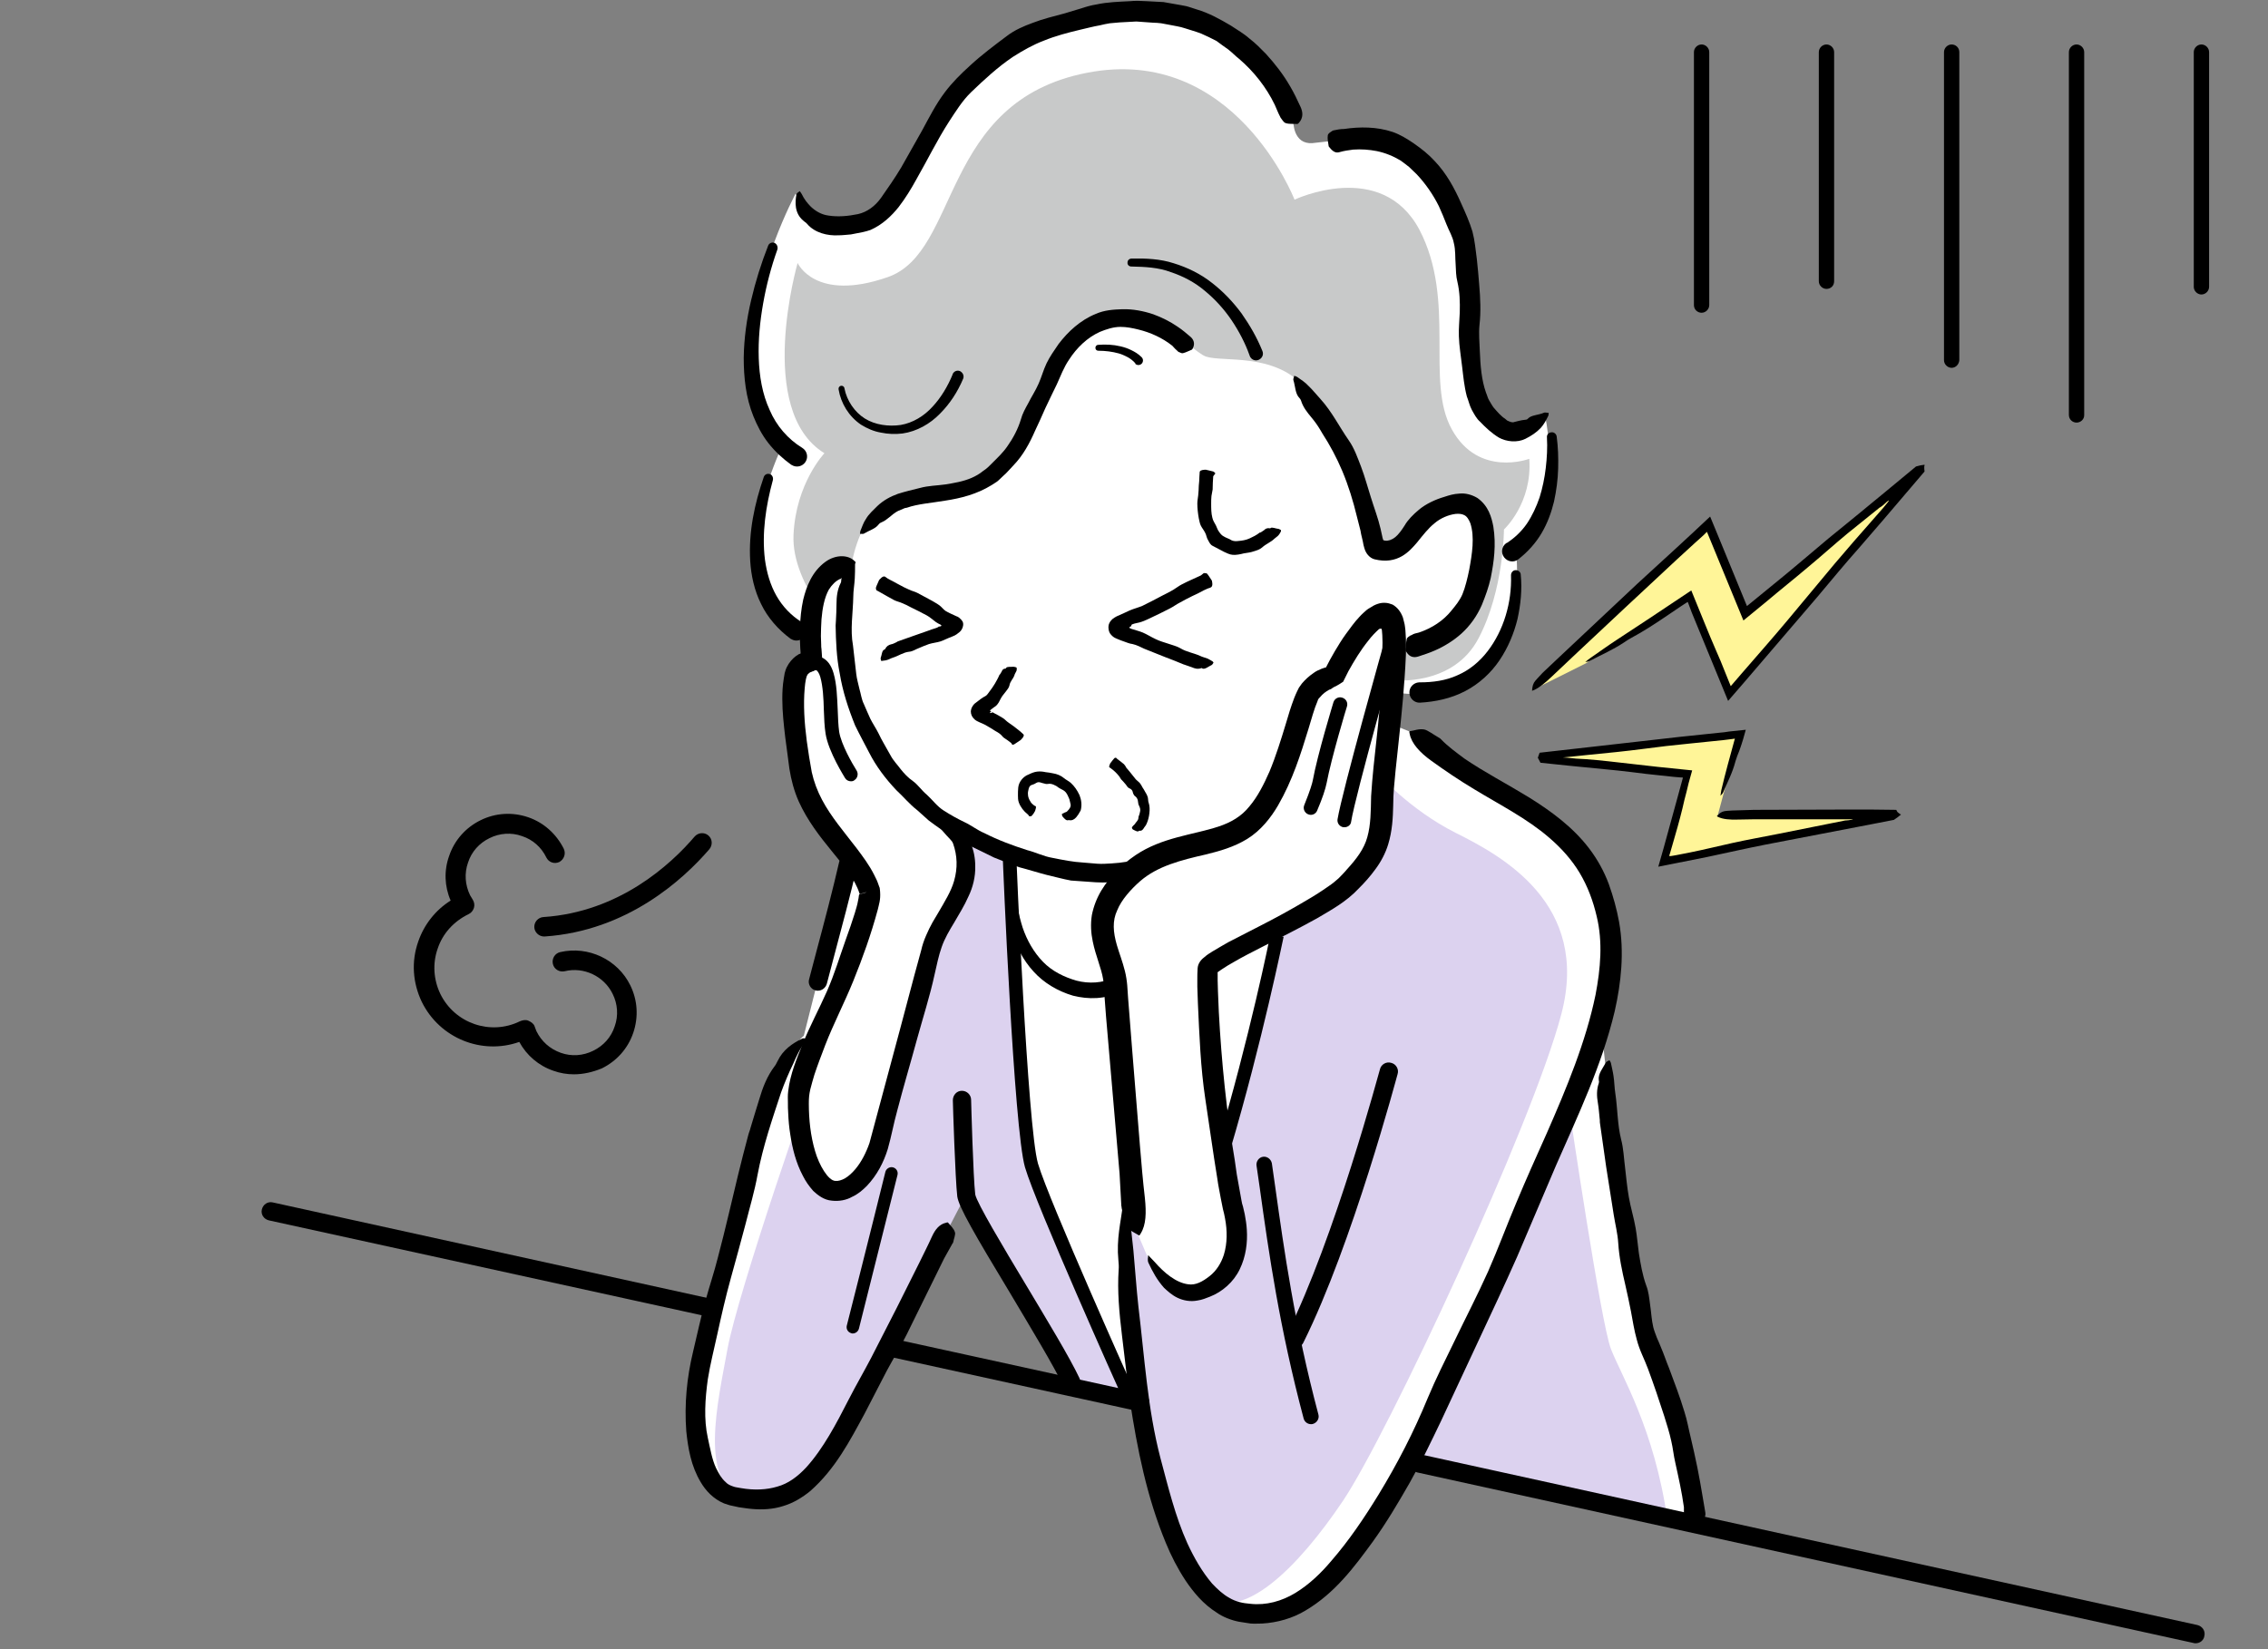 <?xml version="1.0" encoding="utf-8"?>
<!-- Generator: Adobe Illustrator 27.3.1, SVG Export Plug-In . SVG Version: 6.00 Build 0)  -->
<svg version="1.1" id="レイヤー_1" xmlns="http://www.w3.org/2000/svg" xmlns:xlink="http://www.w3.org/1999/xlink" x="0px"
	 y="0px" viewBox="0 0 770 560" style="enable-background:new 0 0 770 560;" xml:space="preserve">
<rect x="0" y="0" width="770" height="560" fill="#808080" stroke="none"/>
<style type="text/css">
	.st0{fill:#FFFFFF;}
	.st1{fill:#DCD2EF;}
	.st2{fill:#C8C9C9;}
	.st3{fill:#FFF598;}
</style>
<g>
	<g>
		<g>
			<g>
				<path d="M382.6,387.1l29.1-27.6c4.8-4.6,9.4-9.2,14.1-13.8l9.5-9.2l2.1,4.9l11.8,27.7l12.8-10.7c6.8-5.6,13.6-11,20.4-16.6
					l17.7-14.6l1.7-1.3c0.6-0.5,1.2-0.9,1.5-1.1l-0.5,0.6l-1.5,1.6l-0.8,0.8c-0.4,0.4,0.2-0.3-1.9,2.2c-3,3.5-5.9,7-8.9,10.6
					c-5.2,6.2-10.6,12.3-15.8,18.5L446,391.3l-1.6,1.8l-0.1,0.1L433.3,366c-0.5-1.2-1-2.3-1.5-3.5l-2.1-5c-3.6,2.4-7.2,4.8-10.8,7.3
					c-4.9,3.2-9.6,6.5-14,10c-0.6,0.5-1.3,1-2,1.4c-4.6,3.1-7.8,6.3-11.4,9.4c-0.6,0.5-0.7,0.9-1.1,1.4c0.7-0.4,1.4-0.8,2.1-1.2
					c3.3-2.1,6.6-4.2,9.8-6.4l12.4-8.4l7.3-4.9l6.3-4.3l4,9.7c1.5,3.6,2.9,7.2,4.3,10.9c1,2.5,1.9,5,3,7.4c1.3,3,2.5,6.1,3.8,9.1
					c2.1-2.5,4.3-5,6.4-7.5c5.7-6.7,11.3-13.4,17.1-20.1c6-6.9,12.1-13.8,18.2-20.7c4.8-5.6,9.5-11.2,14.3-16.8
					c5.3-6.2,10.6-12.3,15.9-18.5c0.6-1.4,1.2-2.7,1.2-3.6c-0.1,0-0.2,0-0.2,0c-0.7-0.1-1.2-0.5-1.9-0.6c-3.1,2.6-6.2,5.1-9.3,7.7
					l-7.4,6.2l-4,3.4c-2.6,2.2-5.2,4.4-7.8,6.6c-5.1,4.2-10.3,8.1-15.4,12.3c-5.2,4.2-10.3,8.5-15.5,12.7l-3.3,2.7l-1.2,1l0,0
					l-11.2-26.5l-2.8-6.5l-14.7,14.4l-19.2,18.4l-17.4,16.6l-9.8,9.2c-2.7,2.5-4.8,4.8-5.7,6.8c-0.1,0.2-0.3,0.6-0.2,0.5
					c0.9-0.1,1.7,0,3-0.6c0.8-0.4,2.5-1.9,3.7-2.9c0.1-0.1,0.2-0.2,0.4-0.3L382.6,387.1L382.6,387.1z"/>
			</g>
		</g>
	</g>
</g>
<g>
	<g>
		<g>
			<g>
				<path d="M441.1,430.3l29.9-13.2c0.3-0.1,0.5-0.3,1.4-0.8c0.5-0.3,1.1-0.6,1.6-0.8l1.2-0.6c-0.3,0.3-0.9,0.7-1.6,1.2l-0.9,0.7
					l-1,0.7l-2.9,2.1l-7.2,5.1l-14.5,10.1c-5.9,4.1-11.9,8-17.8,12l-11,7.6l-0.3-2.2l-2.4-18.7l-1.4-11.5l-11.6,3.5
					c-3.2,1-6.4,2-9.7,3.1c-3.1,1-6.3,2-9.5,3l-4.8,1.4l-1.2,0.4l-0.3,0.1l-0.1,0l-0.3,0.1l-0.5,0.1l-0.6,0.2l0.8-0.4l0.4-0.2
					l0.2-0.1l2.5-1.4l27.1-15.4c0.9-0.5,1.8-1,2.6-1.6l9.7-5.6c1-0.6,2-1.1,3-1.7c0.7-0.4,0.5-0.3,0.5-0.3l0.1-0.1c0,0,0,0,0.1,0.1
					l0.1,0.1c0,0.1,0.1,0.5,0.2,0.8c0.2,1.2,0.5,2.4,0.8,3.5c0.2,0.6,0.3,1.3,0.3,2c0.6,4.5,1.9,7.9,3,11.8c0.2,0.6,0.5,0.9,0.8,1.3
					c0-0.7,0-1.3-0.1-2c-0.4-3.2-0.7-6.4-1.1-9.5l-1.8-12.3l-1.6,0.9l-7.9,4.5l-7.2,4.2c-4.8,2.8-9.6,5.6-14.5,8.2
					c-5.7,3.1-11.4,6.5-17.1,9.7l-12.4,7.1l-3.3,3l1.5-0.1c1-0.1,1.9-0.1,2.6,0c6.9-2,13.8-4.1,20.6-6.1c5.7-1.7,11.4-3.6,17.1-5.4
					l5.2-1.6l3.7-1.1c0.2,1.6,0.4,3.1,0.5,4.7c0.2,2.1,0.4,4.2,0.6,6.3c0.4,4.5,1.1,9.1,1.7,13.6c0.4,3.1,0.9,6.2,1.3,9.3
					c2.1-1.5,4.2-2.9,6.2-4.4l4.1-2.9c4.4-3,9-5.9,13.5-8.9c4.5-3,9-6.2,13.5-9.3l33-23l3.1-2.1c-0.3-0.6-0.5-1.2-0.3-1.9
					c-0.4-0.2-1-0.3-1.6-0.3c-0.4,0-0.8-0.1-1.2-0.1l-23.4,10.4l-18,7.9l-10.1,4.4c-2.8,1.2-5,2.4-6.2,3.8c-0.1,0.1-0.3,0.4-0.2,0.4
					c0.8,0.3,1.4,0.7,2.6,0.6c0.8,0,2.4-0.7,3.7-1.1c0.1,0,0.3-0.1,0.4-0.2L441.1,430.3L441.1,430.3z"/>
			</g>
		</g>
	</g>
</g>
<g>
	<g>
		<path class="st0" d="M473.3,246.3l5.3,2.1c0,0,7.3,7.3,21.9,16.4c14.6,9.1,33.7,16.7,42,36.9c5.6,13.6,6.4,27.2,1.1,46.8l1.5,13.7
			c2.8,29.1,11.8,84.2,15.9,96.2c5.1,14.8,12.5,31.6,15.4,59l-97.2-20.6c-13.8,23.8-33.6,55.6-58.4,49.9
			c-11.2-2.6-26.8-16.9-34.3-71.6l-22.8-5.9c-7.4-15.5-35-57.5-35.7-63.4l-6.1,9.4c0,0-19,38.5-30.8,62.6
			c-15.4,31.3-24.7,34.2-42.5,30.3c-10.6-2.3-20-21.5-3.8-71.6c7.5-23.2,16.2-74.6,28.1-84.8l4.7-18.6c3.2-12.1,7.2-27,10.2-39.8
			l3.1-17.7c-4.7-5.9-9.3-12.5-10.8-21.3c-1.7-10.2-3.9-21.5-2.1-29.5c1-4.4,5.2-4.8,5.2-5.3c-0.3-3.4-8.5-0.8-8.5-3.7
			c0,0-13.7-3.3-17.5-21c-3.8-17.7,8.1-42.8,8.1-42.8s-12.3-4.9-10.8-32.6c1.5-27.6,15.6-53.6,15.6-53.6s9.2,15.5,26.6,7.8
			c12.7-5.6,11.8-37.4,41.9-56.5c38.2-24.2,89.7-17,100.5,24.2c0,0-0.1,7.8,6.5,7.3c6.6-0.5,24-4.9,38.4,8.1
			c14.4,12.9,14,46.5,14,63.3s1.9,22,9.9,25c9.8,3.7,16.7-3.5,16.7-3.5s3.7,15.2-1.3,31c-5.1,15.7-8.6,15.1-8.6,15.1
			s3.5,23.7-11.6,39.3c-11.3,11.8-28.6,8.3-28.6,8.3L473.3,246.3z"/>
	</g>
	<g>
		<g>
			<path class="st1" d="M364.5,470.8l-37.4-63.5c0,0-31,60-38.8,74.3c-7.9,14.3-20.6,32.5-35.9,27.1c-15.2-5.4-8.8-32-5.4-50.7
				c3.4-18.7,29-93.5,32.9-101.9c3.9-8.4,21.1-55.6,23.1-62.5c2-6.9,10.6-20.7,10.6-20.7s12.3,8.8,29,16.7c0,0,4.8,96.9,7,107.1
				c2.2,10.2,34.9,78.6,34.9,78.6L364.5,470.8z"/>
		</g>
		<g>
			<path class="st1" d="M386.6,475.2c0,0,10.3,56.7,22.6,66.5c12.3,9.8,31.5-9.4,46.7-32c15.2-22.6,64.4-128,74.2-165.4
				c9.8-37.4-20.1-53.6-35.9-61.5c-15.7-7.9-26.5-20.2-26.5-20.2l-29.9,30.8c0,0-11.3,70-26.3,101.7c-15.1,31.8-28,19.4-28,19.4
				S382.2,441.6,386.6,475.2z"/>
		</g>
		<g>
			<path class="st1" d="M533,377.9c0,0,10.5,71.2,13.9,80.1c3.4,8.9,14.8,27.1,19.2,58.1l-86.9-19.3L533,377.9z"/>
		</g>
	</g>
	<g>
		<path class="st2" d="M439.5,67.8c0,0-20.4-52.8-70.4-43.1c-50,9.7-43,60.8-67.7,69.4c-24.7,8.6-30.6-4.8-30.6-4.8
			s-14.5,50.1,9.1,64.6c0,0-9.7,10.2-10.5,27.7c-0.8,17.5,17.5,35.3,17.5,35.3s-0.8-28.8,8.1-40.4c8.9-11.6,25.8-4,41.9-15.3
			c16.1-11.3,14.8-35.5,32-50.3c17.2-14.8,34.7,8.3,40.6,10.2c5.9,1.9,22.8-1.3,33.1,10c10.2,11.3,13.2,13.7,18.5,31.2
			c5.4,17.5,5.1,24.8,10.5,24.8c5.4,0,8.3-12.9,17.2-14.5c8.9-1.6,14.8,0.3,14.8,10.8c0,10.5-3.8,27.2-13.2,32
			c-9.4,4.8-16.7,5.1-16.7,5.1l-0.5,10.5c0,0,20.2,2.2,28.8-14.3c8.6-16.4,8.6-36.9,8.6-36.9s9.7-8.9,8.6-24c0,0-17.2,6.5-26.3-10
			c-9.1-16.4,1.6-43.6-11-67.8C469,53.8,439.5,67.8,439.5,67.8z"/>
	</g>
	<g>
		<path class="st0" d="M386.5,419.5c0,0-6.3-74.7-7.4-85.7c-1.2-11-11.7-20.1,2.3-35.4c14.1-15.3,32.8-9.7,43.7-21
			c11-11.4,15.2-38.4,19.5-43.1c4.3-4.7,7.8-4.3,7.8-4.3s12.1-24.7,18.8-21.6s-2.5,49.4-2.5,63.5c0,14.1-1.8,18.5-11.2,27.9
			c-9.4,9.4-48.1,24.2-48.5,28.9c-0.4,4.7,0.7,45.7,8.3,81.1c0,0,6.4,18.9-8.2,27.3c-10.4,6-19.5-10.3-19.5-10.3L386.5,419.5z"/>
	</g>
	<g>
		<path class="st0" d="M290.4,191.3c-12.7-0.7-17.4,11.3-15.3,32.4c0,0.5-4.5,1-5.5,5.7c-1.9,8.6,0.4,20.6,2.2,31.4
			c3.3,19.2,20.2,28.5,24.2,41.7c1.9,6.1-15.6,43.4-15.6,43.4c-6.7,15.4-8.7,22.4-9.2,26.1c0,0-2,17.9,5.8,28.9
			c7.5,10.5,20.2-1.1,23.2-15.7c0,0,10.1-39.3,17.2-62.6c3.2-10.6,14-19.7,11.2-32.2c-1.8-8.3-9.1-11.4-16.2-16.9L290.4,191.3z"/>
	</g>
	<g>
		<g>
			<path d="M380.8,299.3c-2.8,0.2-5.7,0.5-8.7,0.3c-2.8-0.2-5.7-0.4-8.5-0.6c-2.8-0.5-5.5-1.3-8.2-1.9c-3.1-0.8-6.2-1.8-9.3-2.6
				c-2.9-1-5.7-2.2-8.6-3.3c-2.8-1.4-5.5-2.7-8.2-4c-3.1-2-6.7-3.2-9.7-5.5c-1.4-1-2.9-2-4.3-3.1l-3.9-3.5c-2.6-2-4.7-4.6-7.1-6.8
				c-3.6-3.8-6.8-8-9.2-12.7c-1.6-3.1-3.3-6.2-4.8-9.3c-2.3-5.7-4.2-11.5-5.2-17.6c-1.1-5.4-1.3-11-1.4-16.3c0-0.5,0.1-1,0.1-1.6
				c0.1-1.9,0.2-3.8,0.2-5.7c0-2.5,0.3-4.9,1.4-7.1c0.2-0.3,0.2-0.7,0.2-1c0.2-2.3,2.1-4,3.3-5.8c0.2-0.3,0.8-0.4,1.2-0.5
				c0.1,0.3,0.2,0.7,0.2,1c0,1.6,0,3.2-0.1,4.8c-0.1,2-0.5,4.1-0.5,6.1c-0.1,5.5-1.1,11.2-0.1,16.6c0.4,3.2,0.7,6.4,1.1,9.6
				c0.2,1.8,0.7,3.4,1.1,5.2c0.5,1.7,0.7,3.5,1.5,5.1c0.7,1.7,1.5,3.4,2.2,5c0.8,1.6,1.9,3.2,2.7,4.8c1.2,2.6,2.8,5.1,4.2,7.7
				c0.9,1.7,2.3,3.1,3.4,4.6c1.2,1.5,2.5,2.9,4.1,4c1.8,1.3,3,3.2,4.7,4.6c2,1.8,3.6,4.1,5.9,5.5c2.2,1.4,4.5,2.7,6.8,3.8
				c2.4,1.1,4.5,2.8,6.9,3.8c4.7,2.4,9.6,4.2,14.6,5.8c2.8,0.7,5.5,2.1,8.5,2.6c3.5,0.7,6.9,1.4,10.5,1.6l4.8,0.4
				c1.5,0.1,3.1,0,4.7-0.1c1.8-0.1,3.6-0.3,5.4-0.6c1.5-0.2,2.7,0,3.8,1.5c0.1,0.2,0.3,0.4,0.3,0.5c-0.2,1.1-0.2,2.4-0.6,3.3
				c-0.3,0.6-1.2,0.8-1.9,1.2c-0.1,0-0.1,0-0.2,0L380.8,299.3L380.8,299.3z"/>
		</g>
	</g>
	<g>
		<g>
			<path d="M343.3,252.3c-0.7-0.6-1.6-1.2-2.5-1.8c-0.4-0.3-0.8-0.9-1.2-1.2c-0.5-0.4-1.1-0.8-1.7-1.1c-1.1-0.7-2.2-1.4-3.5-2.1
				c-1.1-0.6-2.6-1-3.5-1.8c-0.9-0.8-1.3-1.7-1.3-2.8c0.1-1,0.5-1.7,1.2-2.5c1.5-1.2,3-2.3,3.7-2.6c0.6-0.3,0.9-0.9,1.3-1.4
				c0.7-0.9,1.4-1.9,2-2.9c0.5-0.9,1.1-1.9,1.5-2.9c0-0.1,0.2-0.2,0.2-0.2c0.2-0.3,0.4-0.7,0.6-1c0.2-0.5,0.4-0.9,1.3-1
				c0.1,0,0.2-0.1,0.2-0.2c0.2-0.5,1.5-0.3,2.5-0.4c0.1,0,0.6,0.1,0.9,0.2c0.1,0.1,0.2,0.2,0.2,0.3c0,0.4,0,0.8-0.2,1.1
				c-0.2,0.5-0.5,0.8-0.6,1.3c-0.4,1.2-1.5,2.1-1.7,3.5c-0.2,0.8-0.7,1.3-1.2,2c-0.5,0.7-1.1,1.3-1.5,2c-0.5,0.8-0.8,1.7-1.4,2.4
				c-0.4,0.6-1.3,1-1.7,1.4c-0.7,0.5-1,0.7-0.5,1c0.3,0.2,0.1,0.1,0,0.2c-0.1,0-0.5,0.2-0.3,0.3c0.2,0.1,0.7-0.1,0.8-0.2
				c0.1-0.1-0.1-0.1,0.5,0.2c1,0.5,2.1,1.1,3.2,1.8c0.6,0.4,1.1,1,1.7,1.4c0.8,0.6,1.5,1.1,2.1,1.5c0.6,0.5,1.3,1,1.9,1.5
				c0.3,0.3,0.6,0.5,1.1,1c0.3,0.2,0.3,0.8-0.6,1.7c-0.1,0.1-0.2,0.2-0.3,0.3c-0.7,0.5-1.5,1-2.1,1.4c-0.4,0.2-0.5,0.2-0.7,0.2
				c0,0,0,0,0,0L343.3,252.3L343.3,252.3z"/>
		</g>
	</g>
	<g>
		<g>
			<path d="M481.7,214.8c4.5-1.5,8.4-4.1,11.1-7.5c1.4-1.7,2.8-3.4,3.7-5.5c0.5-1.2,0.9-2.5,1.3-4c0.4-1.4,0.7-2.9,1-4.3
				c1-5.4,1.9-11.2,0.4-15.8c-0.5-1.3-1.2-2.4-2.1-2.8c-0.8-0.4-1.7-0.5-2.9-0.4c-2.4,0.3-5.1,1.4-7.2,3.2c-2.1,1.7-3.8,3.9-5.9,6.5
				c-2.5,2.9-6.5,7.7-14.5,5.7c-1.7-0.5-2.9-2-3.4-3.8c-0.2-0.7-0.4-1.4-0.5-2.2l-0.3-1.3c-0.2-0.8-0.4-1.6-0.5-2.4
				c-0.4-1.6-0.8-3.1-1.2-4.7c-1.3-5.4-2.9-10.6-5-15.6c-1.9-4.5-4.2-8.8-6.8-12.8c-0.3-0.4-0.4-0.8-0.7-1.2c-0.9-1.5-1.9-2.9-3-4.2
				c-1.4-1.7-2.8-3.4-3.5-5.7c-0.1-0.3-0.3-0.6-0.5-0.8c-1.5-1.5-1.4-4-2.1-6.2c-0.1-0.3,0.2-0.9,0.3-1.4c0.3,0.1,0.7,0.2,1,0.4
				c1.3,0.9,2.7,1.8,3.8,3c1.5,1.4,2.8,3.1,4.2,4.6c3.8,4.2,6.3,9.3,9.5,13.9c1.9,2.7,3,5.9,4.2,9c1.3,3.4,2.2,6.9,3.3,10.3
				c1.1,3.6,2.5,7.2,3.3,10.7c0.1,0.6,0.3,1.2,0.4,1.8l0.2,0.9c0.1,0.4,0,0.3,0.1,0.4c0.1,0.3,0.1,0.9,0.5,0.9
				c0.1,0,0.3,0.1,0.5,0.1l0.1,0c0.2,0,0.3,0,0.5,0c0.3-0.1,0.6-0.1,0.9-0.2l0.9-0.4l0.9-0.6c1.1-0.9,2.2-2.4,3.2-4
				c1.1-1.9,2.8-3.6,4.8-5.3c2.4-2,5.6-3.5,8.7-4.4c1.5-0.5,3.1-1,5.1-1.1c1.9-0.2,4.1,0.3,6.1,1.5c3.8,2.7,4.8,6.6,5.4,9.7
				c1,6.3,0.2,12-0.9,17.5c-0.7,3.1-1.7,5.9-3,9.1c-1.6,3.7-4,7.1-7,9.8c-2.7,2.4-5.8,4.3-9,5.7c-1.8,0.8-3.7,1.4-5.5,2
				c-1.5,0.5-3,0.3-4.1-1.5c-0.1-0.2-0.3-0.4-0.3-0.6c0.2-1.3,0.1-2.7,0.4-3.8c0.2-0.7,0.9-0.9,1.4-1.3c0,0,0.1,0,0.2,0
				C479.8,215.2,480.8,215,481.7,214.8L481.7,214.8z"/>
		</g>
	</g>
	<g>
		<g>
			<path d="M411.9,161.7c-0.1,1.5-0.2,2.9-0.2,4.5c-0.1,0.7-0.3,1.5-0.4,2.2c-0.1,0.9-0.1,1.7-0.1,2.6c0,1.6,0,3.3,0.4,4.8
				c0.2,1,0.8,1.8,1.2,2.6c0.4,0.8,0.6,1.6,1.1,2.2c0.4,0.6,0.9,1.2,1.5,1.5c0.9,0.6,1.7,0.7,2.8,1.4c0.7,0.3,1.5,0.3,2.2,0.2
				c1.3-0.1,2.6-0.3,3.9-0.9c1.1-0.5,2.3-1.1,3.3-1.9c0.1-0.1,0.3-0.1,0.4-0.1c0.4-0.3,0.8-0.5,1.2-0.8c0.4-0.4,0.9-0.8,1.9-0.6
				c0.1,0,0.2,0,0.3-0.1c0.4-0.4,1.7,0.2,2.7,0.3c0.2,0,0.5,0.3,0.8,0.4c0,0.1,0,0.3,0,0.4c-0.2,0.5-0.5,0.9-0.8,1.3
				c-0.4,0.5-1,0.8-1.4,1.2c-1.2,1.2-2.9,1.8-4.2,3c-0.8,0.7-1.8,1-2.8,1.3c-1.1,0.4-2.2,0.5-3.4,0.7c-1.2,0.3-2.5,0.6-3.8,0.5
				c-1.1-0.1-2-0.6-2.9-1c-1.2-0.6-2.5-1.3-3.8-2c-0.9-0.4-1.2-1.2-1.6-1.9c-0.6-0.9-0.6-1.9-1.1-2.7c-0.4-0.8-1-1.5-1.4-2.3
				c-0.4-0.8-0.5-1.7-0.7-2.5c-0.3-1.7-0.5-3.4-0.5-5c0-0.9,0.2-1.9,0.3-2.8c0.1-1.2,0.2-2.2,0.2-3.3c0.1-1,0.2-2,0.2-2.9
				c0-0.5,0.1-1.1,0.1-1.6c0-0.5,0.4-0.8,1.7-0.9c0.1,0,0.3,0,0.4,0c0.8,0.2,1.8,0.4,2.5,0.6c0.4,0.2,0.5,0.4,0.7,0.6
				c0,0,0,0.1,0,0.1L411.9,161.7L411.9,161.7z"/>
		</g>
	</g>
	<g>
		<g>
			<path d="M348.9,276.5c-1.3-1-2.4-2.4-3-4c-0.3-0.8-0.3-1.7-0.3-2.4c0-0.9,0-1.8,0.1-2.7c0.2-2,1.8-3.8,3.5-4.4c1-0.5,2-0.9,3-1
				c1-0.1,1.9,0,2.8,0.2c0.8,0.1,1.7,0.2,2.5,0.4c1.3,0.2,2.6,0.7,3.7,1.6c0.7,0.6,1.6,1,2.3,1.6c1.3,1.2,2.2,2.5,3,4.2
				c0.6,1.5,0.9,3.3,0.4,5.2c-0.1,0.2-0.2,0.3-0.3,0.5c-0.3,0.6-0.7,1.2-1.2,1.8c-0.6,0.7-1.4,1.2-2.4,1c-0.1,0-0.2,0-0.3,0
				c-0.7,0.3-1.5-0.7-2-1.3c-0.1-0.1-0.1-0.4-0.2-0.7c0.1-0.1,0.1-0.2,0.2-0.2c0.3-0.1,0.6-0.3,0.8-0.4c0.3-0.1,0.7-0.2,0.9-0.5
				c0.6-0.6,1.4-1.5,1-2.6c-0.2-0.6-0.2-1.2-0.5-1.8c-0.3-0.7-0.6-1.4-1.1-2c-0.5-0.6-1.3-0.9-2-1.3c-0.6-0.3-1-0.8-1.6-1
				c-0.7-0.4-1.6-0.7-2.5-0.5c-0.5,0.1-1-0.1-1.4-0.2c-0.6-0.1-1.1-0.4-1.7-0.4c-0.5,0-1,0.4-1.4,0.6c-0.4,0.2-0.8,0.3-1.1,0.4
				c-0.5,0.3-0.7,0.6-0.9,1.4c-0.1,0.6-0.3,1.1-0.2,1.7c0,0.7,0.2,1.3,0.5,1.9c0.3,0.6,0.6,1.1,1.1,1.5c0.3,0.2,0.5,0.5,0.9,0.6
				c0.3,0.1,0.3,0.4,0,1.4c0,0.1-0.1,0.2-0.1,0.3c-0.3,0.6-0.7,1.2-1.1,1.6c-0.3,0.3-0.5,0.1-0.8,0.2c0,0,0,0-0.1,0
				C349.4,277,349.2,276.8,348.9,276.5L348.9,276.5z"/>
		</g>
	</g>
	<g>
		<g>
			<path d="M497.2,257.6c6.9,4.7,14.3,8.5,21.8,13.1c7.4,4.6,15,10.1,20.6,17.5c2.8,3.7,5,7.7,6.6,12c1.5,4.2,2.7,8.5,3.5,12.9
				c1.8,10.2,0.7,20.6-1.5,30.3c-4.4,18.5-12.5,35.4-19.9,52.3c-4.4,10.3-8.8,20.7-13.2,31c-4.3,9.7-8.8,19.3-13.3,28.9
				c-4.2,8.9-8.3,17.9-12.5,26.8c-3.4,7.1-6.8,14.2-10.7,21.1c-3.9,6.8-7.9,13.6-12.6,20.1c-6.2,8.5-12.8,17.4-22.8,23.3
				c-4.3,2.6-9.5,4.1-14.7,4.4c-1.3,0-2.6,0.1-3.9,0l-3.9-0.6c-2.6-0.5-5.5-1.6-7.6-3.1c-4.6-2.9-7.9-6.9-10.6-10.9
				c-2.7-4.1-4.9-8.4-6.7-12.8c-6.5-15.7-9.7-32-12.2-48.3c-0.3-1.6-0.4-3.2-0.6-4.8l-2.1-17.5c-0.9-7.5-1.6-14.9-1.1-22.2
				c0.1-1,0-2.1-0.1-3.2c-0.7-7.1,0.8-12.9,1.6-19.1c0.1-1,0.8-1.5,1.2-2.2c0.2,1,0.5,2.1,0.6,3.1c0.6,5,1.2,9.9,1.7,14.9
				c0.6,6.4,1,12.8,1.7,19.1c2.1,17.3,3.1,34.7,7.5,51.5c2.6,9.7,5,19.7,9.1,28.8c2.3,5,5,9.7,8.4,13.7c1.8,1.9,3.7,3.7,5.9,4.9
				c2.2,1.3,4.5,1.8,7.1,2c5.4,0.6,10.7-0.9,15.3-3.7c4.6-2.8,8.7-6.7,12.3-11c5.9-6.8,11.1-14.5,16-22.5
				c6.4-10.5,11.9-21.2,16.6-32.6c2.7-6.5,6-13,9.1-19.4c3.8-7.9,7.8-15.6,11.4-23.6c3.4-7.7,6.3-15.6,9.6-23.4
				c3.3-7.9,6.8-15.7,10.3-23.5c6.8-15.5,13.3-31.1,16.6-47.1c1.7-8.9,2.5-17.9,0.4-26.6c-1.2-5.2-3.1-10.3-5.8-14.8
				c-2.7-4.5-6.3-8.5-10.4-12c-7.4-6.4-16.5-11-25.4-16.4c-5-3-9.9-6.3-14.6-9.7c-3.9-2.8-6.7-5.9-7.3-9.1c-0.1-0.3-0.2-0.9,0-0.9
				c1.6-0.2,3-0.9,4.9-0.6c1.2,0.2,3.4,1.9,5.2,2.9c0.2,0.1,0.3,0.2,0.5,0.4C491.6,253.5,494.4,255.5,497.2,257.6L497.2,257.6z"/>
		</g>
	</g>
	<g>
		<path d="M445.1,483.6c-1.2,0-2.2-0.8-2.5-1.9c-8.2-30.8-11.8-56-14.9-78.3l-1.1-7.6c-0.2-1.4,0.8-2.8,2.2-3c1.4-0.2,2.7,0.8,3,2.2
			l1.1,7.7c3.1,22.1,6.6,47.1,14.7,77.6c0.4,1.4-0.5,2.8-1.8,3.2C445.6,483.6,445.3,483.6,445.1,483.6z"/>
	</g>
	<g>
		<path d="M277.7,336.4c-0.3,0-0.5,0-0.8-0.1c-1.7-0.4-2.7-2.2-2.2-3.8l2.5-9.5c2.6-9.7,5.5-20.7,7.7-30.3c0.4-1.7,2.1-2.7,3.8-2.3
			c1.7,0.4,2.7,2.1,2.3,3.8c-2.3,9.7-5.2,20.7-7.8,30.4l-2.5,9.5C280.3,335.4,279.1,336.4,277.7,336.4z"/>
	</g>
	<g>
		<g>
			<path d="M320.5,427.4c-4.2,8.6-8.5,17.2-12.7,25.8c-2.1,4.2-4.6,8.3-6.8,12.4c-2.5,4.9-5,9.7-7.5,14.5c-5,9.2-9.9,18.7-18.4,26.2
				c-2.7,2.2-5.8,4.1-9.2,5.1c-3.4,1.1-7.1,1.3-10.4,1c-1.6-0.1-3.1-0.4-4.7-0.6l-2.3-0.5c-0.7-0.1-1.8-0.5-2.7-0.8
				c-3.6-1.5-6.2-4.3-7.9-7.2c-3.3-5.5-4.3-11.5-4.9-17.3c-0.7-9.2,0.2-18.3,2.3-27c1.4-5.8,2.6-11.6,4.2-17.3
				c1.4-5.1,3-9.8,4.2-14.6c1.3-4.9,2.5-9.8,3.7-14.8c2.1-8.9,4.2-17.8,6.6-26.7c0.2-0.9,0.6-1.7,0.8-2.6c1-3.2,1.9-6.4,2.9-9.5
				c1.2-4.1,2.7-8.1,5.4-11.6c0.4-0.5,0.6-1.1,0.9-1.6c1.8-3.8,5-6,8.3-7.6c0.5-0.3,1.1,0,1.6,0.1c-0.3,0.5-0.5,1-0.8,1.5
				c-1.6,1.9-2.7,4.4-3.8,6.9c-1.5,3.1-2.9,6.4-4.1,9.7c-3,9.1-6.2,18.4-8,28c-1,5.6-2.7,11.2-4.1,16.8c-1.6,6.1-3.3,12.2-5,18.4
				c-1.8,6.5-3.2,12.7-4.6,19.1c-1.1,5.1-2.4,10.1-3.2,15.2c-0.9,6.6-1.4,13.5,0,19.8c0.8,3.6,1.4,7.3,2.8,10.3
				c0.9,1.8,1.9,3.6,3.2,4.7c0.6,0.7,1.4,1.1,2.2,1.4c0.4,0.1,0.7,0.3,1.3,0.4l1.7,0.3c4.5,0.8,8.8,0.6,12.4-0.5
				c3.7-1,6.9-3.4,9.8-6.5c5.8-6.4,10.2-14.8,14.5-23.2c2.4-4.7,5.1-9.3,7.6-14.1c2.9-5.7,5.8-11.3,8.7-17l7.7-15.4
				c1.4-2.9,2.9-5.8,4.2-8.7c1.1-2.4,2.5-4.2,4.8-4.7c0.2-0.1,0.6-0.2,0.7,0c0.8,1,1.9,1.9,2.3,3.2c0.3,0.8-0.4,2.3-0.6,3.5
				c0,0.1-0.1,0.2-0.2,0.3L320.5,427.4L320.5,427.4z"/>
		</g>
	</g>
	<g>
		<g>
			<path d="M571.7,511.8c-0.7-5.1-1.8-10-2.9-15c-0.6-2.5-0.8-5-1.4-7.5c-0.6-2.8-1.5-5.6-2.4-8.5c-1.7-5.3-3.5-10.6-5.5-16
				c-0.6-1.6-1.3-3.2-2-4.8c-0.7-1.6-1.4-3.5-1.8-5.1c-0.9-3.2-1.4-6.5-2-9.7c-0.6-3-1.2-5.9-1.9-8.9c-1.1-4.7-2.1-9.4-2.4-14.2
				c-0.2-3.2-1-6.3-1.5-9.4l-2.6-16.5l-2.1-14.8c-0.1-0.5,0-1-0.1-1.5c-0.2-1.8-0.3-3.6-0.6-5.3c-0.4-2.3-0.5-4.5,0.3-6.8
				c0.1-0.3,0.1-0.7,0-1c-0.3-2.2,1.4-4.1,2.4-6c0.1-0.3,0.8-0.5,1.2-0.8c0.2,0.3,0.4,0.6,0.5,0.9c0.3,1.5,0.7,3,0.9,4.5
				c0.3,1.9,0.3,3.9,0.6,5.8c0.8,5.3,0.7,10.6,2,15.8c0.8,3,0.9,6.2,1.3,9.3c0.4,3.4,0.7,6.8,1.3,10.2c0.6,3.5,1.7,7,2.3,10.5
				c0.5,2.8,0.7,5.7,1.1,8.5c0.6,3.7,1.2,7.4,2.5,11c0.8,2,1,4.2,1.3,6.4c0.4,2.6,0.5,5.3,1.1,7.8c0.3,1.2,0.8,2.4,1.2,3.5
				c0.5,1.1,1,2.3,1.4,3.3c1,2.3,1.8,4.8,2.8,7.2c1.8,4.8,3.7,9.8,5.2,14.8c0.9,2.8,1.4,5.8,2.1,8.6c0.8,3.4,1.6,6.9,2.3,10.4
				c0.6,3.1,1.2,6.3,1.7,9.4c0.3,1.8,0.6,3.5,0.9,5.3c0.3,1.4,0,2.7-1.8,3.7c-0.2,0.1-0.4,0.3-0.6,0.3c-1.2-0.2-2.6-0.2-3.6-0.6
				c-0.7-0.3-0.8-1.1-1.2-1.7c0-0.1,0-0.1,0-0.2L571.7,511.8L571.7,511.8z"/>
		</g>
	</g>
	<g>
		<path d="M439.7,457.6c-0.5,0-0.9-0.1-1.4-0.3c-1.5-0.8-2.2-2.7-1.4-4.2c16.4-33,31.4-89.5,31.6-90c0.4-1.7,2.2-2.7,3.8-2.2
			c1.7,0.4,2.7,2.2,2.2,3.8c-0.2,0.6-15.3,57.7-32,91.2C442,457,440.9,457.6,439.7,457.6z"/>
	</g>
	<g>
		<g>
			<path d="M281.4,200.2c-1.5,2.7-2.2,6.4-2.5,10.1c-0.1,1.9-0.2,3.8-0.2,5.7l0.1,2.9c0,0.5,0,1,0.1,1.5l0.2,2.8l-0.3,1.5l-0.1,0.7
				l0,0.2l0,0.1l0,0l0,0c0.3,0.1-0.4-0.2-0.3-0.2l0,0l0,0l-0.1,0.3c-0.2,0.9-1.2,1.5-2.2,2l-0.8,0.4c-0.3,0.1-0.6,0.3-0.5,0.3
				c-0.1,0.1-0.2,0.2-0.3,0.2c-0.2,0.2-0.3,0.3-0.4,0.5c-0.2,0.4-0.3,0.5-0.5,1.5c-0.2,0.9-0.3,1.9-0.4,3
				c-0.5,5.6-0.1,11.8,0.7,17.9l0.8,5.4c0.3,1.8,0.6,3.6,0.9,5.2c0.7,3.2,1.9,6.4,3.5,9.4c3,5.7,7.4,10.8,11.7,16.4
				c2.1,2.8,4.3,5.7,6,9.1c0.4,0.9,0.9,1.7,1.2,2.6l0.5,1.4c0.1,0.2,0.2,0.4,0.2,0.7l0.1,1c0.2,2.8-0.4,4.3-0.8,6.1
				c-2.3,8.5-5.1,16.3-8.3,24.2c-3,7.4-6.7,14.5-9.5,21.7c-1.3,3.4-2.6,6.8-3.7,10.1c-0.5,1.7-1,3.4-1.4,5c-0.4,1.8-0.5,2.9-0.5,4.8
				c0,5.5,0.6,11,2.1,16.1c1.4,4.9,4.5,10.1,6.9,10.2c0.9,0.1,2.1-0.2,3.3-0.9c1.2-0.7,2.4-1.8,3.5-3.1c2.1-2.5,3.7-5.7,4.8-8.9
				l10.5-39.1l4.7-17.7l2.4-8.8c0.3-1.4,0.9-3.2,1.6-4.8c0.7-1.6,1.4-3.1,2.2-4.5c0.6-1.1,1.3-2.1,1.9-3.2c2.2-3.8,4.4-7.3,5.4-10.8
				c1.3-4.5,1.1-8.7-0.3-12.7c-0.2-0.6-0.6-1.1-1.1-1.6c-3.1-3.2-5.9-7-8.8-10.7c-0.4-0.6-0.3-1.3-0.5-2c0.7,0.4,1.4,0.6,2.1,1.1
				c3,2,6.4,3.8,9.4,6.5c1.9,1.7,3.7,3.9,4.8,6.4c1.1,2.5,1.6,5.2,1.6,7.9c0.1,3.6-0.8,7.2-2.3,10.3c-1.4,3.2-3.2,6-4.8,8.8
				c-1.7,2.8-3.3,5.5-4.3,8.4c-1,2.8-1.7,6.2-2.4,9.3c-1.6,7.4-4,14.8-6,22.1c-2.2,8.1-4.6,16.1-6.7,24.2c-1.2,4.3-1.9,8.4-3.2,13
				c-1.4,4.5-3.6,8.8-7.1,12.5c-1.4,1.4-3,2.8-5,3.7c-1.9,1.1-4.4,1.6-6.9,1.3c-2.6-0.2-4.7-1.8-6.3-3.3c-1.5-1.7-2.6-3.3-3.5-5.1
				c-2.4-4.5-3.6-9.4-4.3-14.1c-0.4-2.4-0.6-4.8-0.7-7.2c-0.1-1.2-0.1-2.4-0.1-3.6c0-1.3-0.1-2.3,0.1-3.9c0.7-5.9,2.9-11,4.9-16
				c2.5-6.2,5.7-12.1,8.3-18c2.5-5.7,4.3-11.7,6.4-17.6c1.1-3,2.1-5.9,3-8.8c0.4-1.4,0.9-2.9,1.1-4.2c0.2-0.7,0.2-1.2,0.3-1.8
				l0.1-0.4c0,0,0,0,0,0l0,0l0.4-0.1l0.7-0.2l0.7-0.2l0.3-0.1l0.2-0.1c-0.9,0.3,2.1-0.7-2.1,0.6l0,0l0,0l0,0l-0.1-0.2
				c-1.5-4.9-5.5-9.6-9.5-14.5c-4-4.9-8.2-10.3-11.1-16.7c-1.6-3.6-2.6-7.4-3.2-11.2c-0.5-3.6-0.9-7.1-1.4-10.6
				c-0.5-4.3-1-8.6-1-13.1c0-2.3,0.1-4.5,0.5-6.9l0.3-1.8c0.2-0.7,0.4-1.5,0.8-2.2c0.7-1.4,1.8-2.7,3-3.6c1.3-0.9,1.1-0.7,1.4-0.8
				c0.3,0,0.2-0.3,0.2-0.6l-0.1-1.3l-0.1-2.3c-0.1-1.5,0-3.1,0-4.7c0.1-3.1,0.4-6.3,1.1-9.5c1.1-4.5,3-9.5,7.5-12.8
				c3.7-2.7,7.9-2.3,9.8-0.4c0.2,0.2,0.6,0.5,0.5,0.6c-0.8,1.3-1.2,2.7-2.2,3.7c-0.3,0.4-0.8,0.6-1.4,0.9c-0.5,0.4-1.1,0.5-1.4,0.9
				c-0.1,0.1-0.2,0.1-0.3,0.1C283.7,197.3,282.5,198.5,281.4,200.2L281.4,200.2z"/>
		</g>
	</g>
	<g>
		<g>
			<path d="M380.1,398.5l-4.6-53.4l-0.5-6.6c-0.1-2.2-0.2-4.5-0.5-6.1c-0.6-3.7-2.5-7.8-3.5-12.7c-0.6-2.8-0.8-5.9-0.3-9
				c0.6-3,1.7-5.8,3.2-8.3c3-4.9,6.9-8.8,11.6-12c9-6.1,19.6-6.9,28.1-9.7c4.3-1.4,7.9-3.5,10.6-6.9c2.8-3.3,4.9-7.5,6.8-11.8
				c2.2-5.3,3.9-10.8,5.6-16.4c0.8-2.8,1.7-5.7,2.8-8.6c0.3-0.7,0.6-1.5,1-2.3c0.2-0.4,0.4-0.8,0.6-1.2l1-1.4c1.2-1.4,2.4-2.5,4-3.6
				c1.4-1.1,4.5-2.1,4.1-1.8c0.1,0,0.1-0.2,0.2-0.3l1.2-2.3l1.7-3c1.2-2,2.4-4,3.8-5.9c1.4-1.9,2.8-3.9,4.5-5.7
				c0.4-0.5,0.9-0.9,1.4-1.4c0.5-0.5,1.4-1.3,2.2-1.7c1.6-1.1,3.4-1.8,5.1-1.7c0.9,0,1.8,0.3,2.6,0.6c1.7,1,2.8,2.5,3.5,4.4
				c0.2,1,0.6,2,0.7,3.1c0.1,0.9,0.2,1.4,0.2,2.1c0.2,2.7,0.2,5.2,0.1,7.7c-0.2,5-0.6,9.9-1,14.8c-0.7,8.2-1.7,16.3-2.5,24.3
				c-0.4,4.1-0.8,7.8-0.8,11.8c-0.1,4.2-0.3,8.6-1.7,13.2c-0.9,3-2.5,6-4.3,8.4c-1.8,2.5-3.7,4.6-5.7,6.6
				c-4.3,4.6-9.4,7.3-14.1,10.1c-6.3,3.5-12.7,6.7-19,9.9c-3.1,1.6-6.3,3.2-9.2,4.9c-2.8,1.5-6.5,4.1-5.6,3.6l0,2.7l0.1,3.6l0.3,7.2
				c0.9,16.8,2.6,33.7,5.4,50.2c0.2,1.6,0.5,3.3,0.7,4.9c0.5,3,1.1,5.9,1.6,8.9l0.2,1l0.3,1c0.2,0.9,0.4,1.7,0.6,2.6
				c0.3,1.7,0.6,3.4,0.7,5.2c0.3,4.4-0.3,9.2-2.4,13.5c-2.1,4.4-6,7.7-10.1,9.3c-1.3,0.5-2.7,1.1-4.2,1.3c-2.5,0.5-4.9,0-6.8-0.9
				c-1.9-0.9-3.3-2.2-4.6-3.4c-2.4-2.7-3.9-5.5-5.3-8.5c-0.4-0.9-0.1-1.8-0.1-2.6c0.7,0.8,1.5,1.5,2.2,2.3c3.2,3.7,7.3,7.1,11.4,7.6
				c2.5,0.4,4.9-0.9,7.3-2.8c2.3-1.8,3.9-4.4,4.8-7.2c1.2-3.9,1.2-8.2,0.4-12.4c-0.2-1.1-0.4-2-0.7-3.1l-0.7-3.5
				c-0.4-2.3-0.9-4.5-1.2-6.8c-1.5-9.1-2.7-18.1-4.1-27.2c-1.6-10.6-2-21.5-2.5-32.3l-0.2-5.7l0-2.9c0-1,0-1.7,0.1-3.4
				c0.1-1.5,1-2.8,2.2-3.7c1.1-1,1.9-1.4,2.8-2c1.8-1.1,3.6-2.1,5.3-3.1l10.7-5.5c5.5-2.8,10.8-5.7,16-8.8c2.6-1.5,5.1-3.1,7.5-4.8
				c1.2-0.8,2.3-1.7,3.3-2.6c0.8-0.8,2-2,2.9-3.1c3.2-3.5,5.8-6.9,6.9-10.9c1.2-4.2,1.2-8.8,1.3-13.9c0.8-13.3,3-25.8,3.4-38.6
				c0.1-3.7,0.3-7.3,0.4-10.9c0.1-1.8,0.1-3.6,0-5.2c-0.2-2.3-0.1-1.6-0.2-2c0-0.1-0.1-0.1-0.1-0.2c-0.2-0.1-0.5,0-0.8,0.1
				c-1.1,1-2.6,2.5-3.7,4c-2.5,3.1-4.7,6.7-6.7,10.3l-1.8,3.6c-0.8,0.5-1.5,1-2.1,1.3c-0.6,0.3-1.3,0.6-1.9,1.1
				c-0.5,0.3-0.6,0.2-0.9,0.4c-0.5,0.3-1,0.6-1.5,1c-0.5,0.4-1,0.9-1.5,1.5l-0.4,0.4l-0.1,0.2c-0.1,0.1-0.2,0.3-0.3,0.7
				c-1.1,2.5-2.1,6.2-3.1,9.5c-2.6,8.5-5.4,17.4-10.3,25.9c-2.4,4.1-5.8,8.5-10.5,11.4c-4.6,2.8-9.4,4.1-13.8,5.2
				c-8.8,2-16.6,4-22.5,9.1c-3.2,2.8-6.4,6.4-7.8,9.9c-1.7,3.6-1.4,7.4-0.1,11.9c0.8,2.7,1.9,5.5,2.7,8.7c0.4,1.5,0.7,3.6,0.8,4.9
				l0.3,4.4l1.4,17.8l2.6,32.1c0.5,6,1,12,1.7,18c0.5,4.9,0.4,9-1.4,11.9c-0.2,0.3-0.4,0.8-0.6,0.7c-1.4-0.9-3-1.4-4.2-3.1
				c-0.8-1.1-1.1-4.1-1.7-6.2c0-0.2,0-0.4-0.1-0.7L380.1,398.5L380.1,398.5z"/>
		</g>
	</g>
	<g>
		<g>
			<path d="M745.4,558c-0.2,0-0.4,0-0.7-0.1l-263.5-57.9c-1.7-0.4-2.8-2-2.4-3.7c0.4-1.7,2-2.8,3.7-2.4l263.5,57.9
				c1.7,0.4,2.8,2,2.4,3.7C748.2,557,746.9,558,745.4,558z"/>
		</g>
		<g>
			<path d="M387.1,479.3c-0.2,0-0.4,0-0.7-0.1l-83.5-18.3c-1.7-0.4-2.8-2-2.4-3.7c0.4-1.7,2.1-2.8,3.7-2.4l83.5,18.3
				c1.7,0.4,2.8,2,2.4,3.7C389.9,478.3,388.6,479.3,387.1,479.3z"/>
		</g>
		<g>
			<path d="M240.7,447.1c-0.2,0-0.4,0-0.7-0.1L91.3,414.4c-1.7-0.4-2.8-2-2.4-3.7c0.4-1.7,2-2.8,3.7-2.4l148.7,32.7
				c1.7,0.4,2.8,2,2.4,3.7C243.5,446.1,242.2,447.1,240.7,447.1z"/>
		</g>
	</g>
	<g>
		<path d="M344.8,301.3c0.1,4.6,1,9.3,2.4,13.7c1.5,4.4,3.8,8.4,6.9,11.6c3.1,3.2,7.2,5.2,11.4,6.4c4.2,1.1,8.8,0.8,12.4-0.9l0.1,0
			c1.3-0.6,2.9-0.1,3.5,1.2c0.6,1.3,0.1,2.8-1.1,3.4c-5.1,2.7-10.9,2.7-16.1,1.4c-5.1-1.5-9.9-4.3-13.4-8.2c-3.6-3.9-6-8.7-7.4-13.6
			c-1.4-4.9-2-9.9-1.8-15.1c0-0.9,0.8-1.6,1.7-1.6c0.9,0,1.6,0.8,1.6,1.6L344.8,301.3z"/>
	</g>
	<g>
		<path d="M445,276.7c-0.3,0-0.6-0.1-0.9-0.2c-1.2-0.5-1.8-1.9-1.3-3.1c2.1-5.2,2.7-7.4,2.9-8.4c1.6-8.8,6.8-25.8,7-26.5
			c0.4-1.3,1.7-2,3-1.6c1.3,0.4,2,1.7,1.6,3c-0.1,0.2-5.3,17.5-6.9,26c-0.4,2-1.4,5.1-3.2,9.3C446.8,276.2,445.9,276.7,445,276.7z"
			/>
	</g>
	<g>
		<path d="M456.5,280.9c-0.1,0-0.3,0-0.4,0c-1.3-0.2-2.2-1.4-2-2.7c1.6-9.6,15.6-59.3,16.2-61.4c0.4-1.3,1.7-2,2.9-1.6
			c1.3,0.4,2,1.7,1.6,3c-0.1,0.5-14.6,51.5-16.1,60.9C458.6,280.1,457.6,280.9,456.5,280.9z"/>
	</g>
	<g>
		<path d="M288.9,265.3c-0.8,0-1.6-0.4-2-1.1c-0.2-0.4-5.6-8.8-6.6-15c-0.4-2.5-0.5-5.2-0.6-8.1c-0.1-3.9-0.3-8-1.2-11.2
			c-0.4-1.4-1-2.1-1.3-2.3c-0.3-0.1-0.7,0.1-0.7,0.1c-1.1,0.7-2.6,0.3-3.3-0.8c-0.7-1.1-0.3-2.6,0.8-3.3c0.2-0.1,2.4-1.4,4.9-0.4
			c1.9,0.8,3.3,2.6,4.1,5.4c1.1,3.8,1.2,8.1,1.4,12.3c0.1,2.8,0.2,5.4,0.5,7.6c0.7,4.3,4.5,10.9,5.9,13.1c0.7,1.1,0.4,2.6-0.7,3.3
			C289.8,265.2,289.4,265.3,288.9,265.3z"/>
	</g>
	<g>
		<path d="M363.8,472.4c-1.2,0-2.3-0.7-2.8-1.8c-3.3-6.9-10.8-19.3-18-31.4c-12.2-20.2-17.5-29.4-18-32.9c-0.7-6-1.5-31.6-1.5-32.7
			c0-1.7,1.3-3.2,3-3.2c0,0,0.1,0,0.1,0c1.7,0,3.1,1.4,3.1,3.1c0,0.3,0.7,26.4,1.4,32.1c0.5,2.8,9.7,18.2,17.1,30.5
			c7.3,12.2,14.9,24.7,18.3,31.9c0.7,1.6,0.1,3.4-1.5,4.2C364.7,472.3,364.2,472.4,363.8,472.4z"/>
	</g>
	<g>
		<path d="M289.5,452.8c-0.2,0-0.3,0-0.5-0.1c-1.1-0.3-1.8-1.4-1.5-2.6c6.9-27.1,13.1-52.2,13.1-52.2c0.3-1.1,1.5-1.8,2.6-1.5
			c1.1,0.3,1.8,1.4,1.5,2.6c0,0-6.3,25.2-13.1,52.2C291.3,452.2,290.4,452.8,289.5,452.8z"/>
	</g>
	<g>
		<g>
			<path d="M194.8,364.8c-2.3,0-4.7-0.4-6.9-1.2c-5-1.7-9.1-5.2-11.6-9.8c-12.7,4.5-27-1.2-33.1-13.6c-3.1-6.5-3.6-13.7-1.2-20.5
				c2-5.8,5.9-10.7,11-13.9c-2.1-4.8-2.3-10.2-0.5-15.2c1.8-5.3,5.6-9.6,10.7-12.1c5.1-2.5,10.8-2.8,16.1-1
				c5.3,1.8,9.6,5.7,12.1,10.7c0.8,1.7,0.1,3.6-1.5,4.5c-1.7,0.8-3.6,0.1-4.4-1.5c-1.7-3.5-4.6-6.1-8.3-7.3c-3.6-1.3-7.6-1-11,0.7
				c-3.5,1.7-6.1,4.6-7.3,8.3c-1.3,3.7-1,7.6,0.7,11.1c0.3,0.5,0.6,1,0.9,1.5c0.5,0.8,0.7,1.8,0.4,2.8c-0.3,0.9-0.9,1.7-1.8,2.1
				c-5.1,2.5-8.8,6.6-10.5,11.7c-1.8,5.1-1.4,10.6,0.9,15.4c4.9,10,17,14.2,27,9.3c0.9-0.4,2-0.6,2.9-0.2c0.9,0.4,1.8,1,2.1,1.9
				c0.2,0.5,0.4,1.1,0.6,1.6c1.7,3.5,4.6,6.1,8.3,7.4c3.6,1.3,7.6,1,11-0.7c3.5-1.7,6.1-4.6,7.3-8.3c1.3-3.6,1-7.6-0.7-11
				c-2.9-6-9.8-9.3-16.3-7.7c-1.8,0.4-3.6-0.7-4-2.5c-0.4-1.8,0.7-3.6,2.5-4c9.5-2.2,19.5,2.5,23.8,11.3c2.5,5.1,2.8,10.8,1,16.1
				c-1.8,5.3-5.6,9.6-10.7,12.1C201.1,364.1,198,364.8,194.8,364.8z"/>
		</g>
		<g>
			<path d="M184.7,318c-1.7,0-3.2-1.4-3.3-3.1c-0.1-1.8,1.3-3.4,3.1-3.5c25.7-1.7,43.2-17.8,51.3-27.3c1.2-1.4,3.3-1.6,4.7-0.4
				c1.4,1.2,1.5,3.3,0.3,4.7c-8.8,10.2-27.8,27.7-55.9,29.6C184.9,318,184.8,318,184.7,318z"/>
		</g>
	</g>
	<g>
		<path d="M262.4,163c-2.4,8.8-3.8,18.1-2.7,27c0.6,4.4,1.8,8.6,3.9,12.3c2.1,3.7,5,6.7,8.5,8.9l0.1,0c1.6,1,2.1,3.1,1.1,4.7
			c-1,1.6-3.1,2.1-4.7,1.1c-0.1,0-0.1-0.1-0.2-0.1c-4.2-3.1-7.8-7.2-10-11.8c-2.3-4.6-3.4-9.7-3.7-14.6c-0.6-9.9,1.5-19.5,4.6-28.5
			c0.3-0.9,1.2-1.3,2.1-1C262.1,161.2,262.6,162.1,262.4,163L262.4,163z"/>
	</g>
	<g>
		<g>
			<path d="M432.8,35.6c-2.9-6-7.1-11.3-12.1-15.6c-1.3-1-2.4-2.2-3.7-3.2c-1.4-1-2.7-1.9-4-2.9c-1.7-0.9-3.4-1.7-5.2-2.5
				c-1.8-0.7-3.7-1.2-5.5-1.8c-1.7-0.6-3.6-0.8-5.4-1.2l-2.7-0.5c-0.9-0.1-1.9-0.2-2.8-0.2l-5.6-0.4l-5.6,0.3
				c-1.1,0.1-2.3,0.2-3.4,0.3c-1.1,0.2-2.3,0.4-3.4,0.7c-2.3,0.4-4.5,1-6.7,1.5c-4.2,1-8.4,2.1-12.3,3.7c-3.7,1.4-7.2,3.4-10.5,5.5
				c-5.2,3.5-9.7,7.7-14.2,12c-3,2.9-5.2,6.5-7.5,10c-4,6.2-7.3,13-11.2,19.8c-1.7,3.1-3.6,6.2-5.9,9.2c-2.4,3-5.5,6-9.6,7.8
				c-0.8,0.3-1.7,0.5-2.5,0.7c-1.4,0.3-2.7,0.5-4.1,0.8c-1.4,0.1-2.8,0.3-4.3,0.3c-3.6,0.2-8-0.8-10.6-3.9c-0.3-0.4-0.9-0.7-1.3-1.1
				c-3-2.5-2.8-6.3-2.3-8.9c0.1-0.4,0.7-0.8,1.1-1.1c0.2,0.3,0.5,0.6,0.7,1c0.8,1.7,1.9,3.1,3.1,4.3c1.6,1.5,3.6,2.7,6,3
				c3.2,0.5,6.6,0.2,10-0.5c3.1-0.7,5.8-2.7,7.8-5.5c2.3-3.3,4.7-6.7,6.9-10.4c2.3-4.1,4.7-8.3,7-12.4c2.4-4.4,4.7-9,7.8-13.1
				c2.5-3.3,5.4-6.2,8.5-9c4-3.7,8.3-6.9,12.7-10.2c2.5-1.9,5.5-3.2,8.5-4.3c1.8-0.7,3.7-1.3,5.5-1.8c1.9-0.5,3.7-1,5.6-1.5
				c1.7-0.5,3.5-1.1,5.3-1.6c1.8-0.6,3.5-1.1,5.4-1.4c3.7-0.8,7.5-0.9,11.3-1.1c1.9-0.2,3.8-0.1,5.7,0l5.7,0.3l5.7,1
				c0.9,0.2,1.9,0.3,2.8,0.6l2.8,0.9c4.1,1.2,7.9,3.3,11.6,5.5c2.1,1.4,4.4,2.7,6.3,4.4c1,0.8,2,1.6,2.9,2.5l2.7,2.7
				c3.1,3.4,5.9,7,8.2,11c1.3,2.2,2.4,4.5,3.5,6.9c0.9,1.9,1,3.8-0.5,5.5c-0.2,0.2-0.4,0.4-0.6,0.4c-1.3-0.1-2.7,0.1-3.9-0.3
				c-0.7-0.2-1.2-1.2-1.7-1.8c-0.1-0.1-0.1-0.2-0.1-0.2C433.8,38.1,433.4,36.9,432.8,35.6L432.8,35.6z"/>
		</g>
	</g>
	<g>
		<path d="M263.9,84.8c-2.1,5.9-3.7,12-4.8,18.2c-1.1,6.2-1.7,12.4-1.5,18.6c0.2,6.1,1.2,12.2,3.7,17.6c2.3,5.4,6.2,9.9,11.1,12.9
			l0,0c1.6,1,2.1,3.1,1.1,4.7c-1,1.6-3.1,2.1-4.7,1.1c-0.1,0-0.1-0.1-0.2-0.1c-2.9-2.1-5.5-4.5-7.7-7.3c-2.2-2.8-3.8-5.9-5.1-9.1
			c-2.6-6.4-3.3-13.3-3.3-19.9c0.1-6.6,1-13.1,2.5-19.5c1.5-6.4,3.4-12.5,5.8-18.6c0.3-0.8,1.3-1.3,2.2-0.9
			C263.8,82.9,264.2,83.9,263.9,84.8L263.9,84.8z"/>
	</g>
	<g>
		<path d="M516.3,195.1c0.5,5.1,0,10.1-1.1,15.1c-1.2,4.9-3.2,9.7-6.1,14c-2.9,4.3-6.9,8-11.7,10.5c-4.8,2.5-10.1,3.6-15.3,3.9
			c-1.9,0.1-3.5-1.4-3.6-3.3c-0.1-1.9,1.4-3.5,3.3-3.6c0.1,0,0.1,0,0.2,0h0.1c4.4,0,8.8-0.6,12.7-2.4c4-1.7,7.5-4.6,10.2-8.1
			c5.5-7.1,8.3-16.6,8-25.8l0-0.1c0-0.9,0.7-1.7,1.6-1.7C515.5,193.6,516.3,194.3,516.3,195.1z"/>
	</g>
	<g>
		<path d="M528.5,148.2c0.5,3.7,0.6,7.3,0.5,11c-0.1,3.7-0.6,7.4-1.4,11.1c-0.9,3.7-2.2,7.3-4.2,10.7c-2,3.4-4.7,6.4-7.9,8.9
			c-1.5,1.2-3.6,0.9-4.8-0.6c-1.2-1.5-0.9-3.7,0.6-4.8c0.1-0.1,0.1-0.1,0.2-0.1l0.2-0.1c2.6-1.7,4.9-3.9,6.7-6.5
			c1.8-2.7,3.2-5.7,4.3-8.9c1-3.2,1.7-6.6,2.1-10c0.4-3.4,0.6-7,0.4-10.3l0-0.1c-0.1-0.9,0.6-1.7,1.6-1.7
			C527.6,146.7,528.4,147.4,528.5,148.2z"/>
	</g>
	<g>
		<g>
			<path d="M456.3,43.8c5.4-0.8,11.1-0.8,16.5,1c2.6,0.9,5,2.4,7.2,3.9c2.6,1.8,5,3.7,7.1,6c4,4.2,6.7,9.2,9,14.4
				c1.4,3.1,2.8,6.2,3.8,9.5c0.4,1.6,0.7,3.1,0.9,4.7l0.6,4.7c0.3,2.9,0.6,5.8,0.8,8.7c0.4,4.6,0.6,9.2,0.1,13.6
				c-0.3,3,0,5.9,0.1,8.8c0.2,5.1,0.6,10,2.1,14.2c0.4,0.9,0.6,1.9,1.1,2.7c0.5,0.8,0.9,1.6,1.5,2.4c1.3,1.5,2.6,3,3.9,3.8
				c0.3,0.2,0.4,0.4,0.7,0.6c0.9,0.4,1.7,0.8,2.4,0.5c1-0.2,2-0.6,4-0.8c0.3,0,0.5-0.2,0.7-0.4c1.1-1.2,3.5-1.1,5.5-2
				c0.3-0.1,1,0.1,1.5,0.1c-0.1,0.4,0,0.8-0.2,1.1c-0.7,1.4-1.4,2.8-2.5,4c-1.4,1.5-3.2,2.7-5.2,3.7c-2.8,1.4-6.5,1-9-0.4
				c-2.5-1.5-4.6-3.5-6.4-5.4c-1.2-1-2-2.6-2.8-4c-0.8-1.5-1.1-3.1-1.7-4.6c-0.9-3.4-1.2-6.8-1.6-10.1c-0.4-3.5-1-6.9-1.1-10.3
				c-0.1-2.7,0.2-5.4,0.3-8.1c0.1-3.5,0-7-0.8-10.4c-0.5-1.9-0.5-4-0.6-5.9c-0.2-2.4,0-4.9-0.6-7.2c-0.4-2.3-1.7-4.3-2.5-6.4
				c-0.8-2.1-1.7-4.2-2.6-6.2c-2-4-4.5-7.6-7.5-10.8c-0.9-0.8-1.7-1.7-2.6-2.5c-0.9-0.7-1.9-1.5-2.9-2.2c-2.5-1.5-5.2-2.6-8.1-3.2
				c-2.6-0.5-5.3-0.7-8-0.5c-1.5,0.2-3,0.4-4.4,0.8c-1.2,0.4-2.2,0.2-3.5-1.4c-0.1-0.2-0.4-0.4-0.4-0.5c-0.2-1.3-0.5-2.7-0.3-3.8
				c0.2-0.7,1-1.1,1.6-1.5c0.1,0,0.1,0,0.2-0.1C454,44,455.1,43.8,456.3,43.8L456.3,43.8z"/>
		</g>
	</g>
	<g>
		<path d="M424.2,120.6c-1.4-4-3.6-8.2-6.1-11.9c-2.5-3.7-5.6-7.1-9-9.9c-3.4-2.9-7.4-5-11.6-6.4c-4.2-1.6-8.8-1.8-13.3-1.9l-0.1,0
			c-0.8,0-1.4-0.6-1.3-1.4c0-0.7,0.6-1.3,1.4-1.3c4.8-0.1,9.7,0.1,14.3,1.6c4.6,1.4,9.1,3.6,12.9,6.6c3.9,3,7.2,6.5,10.1,10.4
			c2.8,4,5.2,8.1,7.1,12.8c0.5,1.2-0.1,2.5-1.3,3c-1.2,0.5-2.5-0.1-3-1.3c0,0,0,0,0-0.1L424.2,120.6z"/>
	</g>
	<g>
		<g>
			<path d="M398,117.4c-3.4-2.7-7.4-4.5-11.5-5.5c-2-0.5-4-0.9-6.1-0.9c-2.4,0-4.8,0.8-7,1.7c-4.2,1.9-7.8,5.3-10.5,9.5
				c-1.7,2.5-2.8,5.4-4.1,8.3c-1.3,2.7-2.6,5.3-3.9,8.1c-1.1,2.6-2.3,5.1-3.5,7.7c-1.8,4.1-4,8.3-7.4,11.8c-1.1,1.1-2.1,2.4-3.4,3.5
				l-1.8,1.7c-0.6,0.5-1.4,0.9-2.1,1.4c-5,3.1-10.5,4.5-15.8,5.3c-4.7,0.8-9.3,1.1-13,2.4c-0.4,0.1-0.8,0.1-1.1,0.3l-1.9,0.8
				c-0.6,0.3-1.2,0.7-1.7,1.1c-0.7,0.6-1.3,1.1-2,1.6c-0.7,0.6-1.5,1-2.4,1.4c-0.2,0.1-0.4,0.4-0.6,0.6c-1.1,1.4-3.1,1.9-4.9,3
				c-0.3,0.2-0.9,0-1.3,0.1c0-0.3,0-0.7,0.1-1c0.6-1.4,1-2.8,1.9-4.1c1-1.7,2.5-3,3.9-4.4c2-1.9,4.4-3.2,6.9-4.1
				c2.5-0.8,5.1-1.4,7.5-2c2.9-0.8,5.8-0.8,8.6-1.2c3.1-0.5,6.1-1,8.9-2.2c1.4-0.6,2.8-1.4,4-2.4c1.3-0.8,2.3-1.9,3.4-3
				c1.7-1.7,3.5-3.4,4.9-5.5c1.9-2.7,3.5-5.7,4.5-9c0.5-1.9,1.5-3.7,2.5-5.5c1.1-2.2,2.5-4.3,3.5-6.6c1-2.2,1.6-4.6,2.7-6.9
				c1.1-2.3,2.6-4.4,4.1-6.6c3.2-4.2,7.4-8.1,12.6-10.2c2.9-1.3,6-1.5,9-1.6c3.6-0.1,7.2,0.6,10.5,1.7c3,1.1,5.8,2.5,8.4,4.3
				c1.5,1,2.8,2.1,4.2,3.3c1.1,0.9,1.7,2.3,0.9,3.9c-0.1,0.2-0.2,0.4-0.3,0.5c-1,0.4-2.1,1-3,1.2c-0.6,0.2-1.1-0.3-1.6-0.4
				c-0.1,0-0.1-0.1-0.1-0.1C399.2,118.7,398.6,118.1,398,117.4L398,117.4z"/>
		</g>
	</g>
	<g>
		<path d="M385.3,123.2c-0.5-0.6-1.5-1.4-2.4-1.9c-1-0.5-2-1-3.1-1.3c-2.2-0.6-4.5-0.9-6.9-0.9c-0.6,0-1-0.4-1-1c0-0.5,0.4-1,0.9-1
			c2.5-0.2,5.1-0.1,7.6,0.5c1.3,0.3,2.5,0.7,3.7,1.3c1.2,0.6,2.3,1.2,3.5,2.4c0.6,0.6,0.6,1.6,0,2.2c-0.6,0.6-1.6,0.6-2.2,0
			C385.5,123.4,385.5,123.3,385.3,123.2L385.3,123.2z"/>
	</g>
	<g>
		<path d="M327,128.6c-1.9,4.5-4.5,8.5-7.9,11.9c-3.3,3.4-7.8,6-12.7,6.7c-2.5,0.3-4.9,0.2-7.3-0.3c-2.4-0.4-4.7-1.4-6.8-2.7
			c-4.1-2.8-6.8-7.2-7.6-12c-0.1-0.6,0.3-1.1,0.8-1.2c0.6-0.1,1.1,0.3,1.2,0.8l0,0.1c0.8,4.1,3.4,8,6.9,10.2
			c3.5,2.2,8.1,2.8,12.2,2.2c4.1-0.7,7.9-3,10.8-6.2c2.9-3.1,5.2-7,6.8-10.9l0-0.1c0.4-1,1.5-1.5,2.5-1.1
			C326.9,126.5,327.4,127.6,327,128.6C327,128.6,327,128.6,327,128.6z"/>
	</g>
	<g>
		<g>
			<path d="M379.3,257.7c0.8,0.6,1.6,1.2,2.3,1.8c0.3,0.3,0.6,0.8,0.8,1.2c0.3,0.4,0.7,0.8,1.1,1.3c0.7,0.8,1.3,1.7,2,2.5
				c0.4,0.5,1,0.9,1.4,1.3c0.4,0.5,0.7,1,1,1.6c0.3,0.4,0.5,0.8,0.9,1.5c0.5,0.8,1,1.7,1,2.7c0,0.7,0.3,1.2,0.4,1.9
				c0.2,1.1,0.1,2.3-0.1,3.5c-0.2,1.1-0.5,2.1-1,3.1c0,0.1-0.2,0.2-0.2,0.3c-0.2,0.3-0.5,0.6-0.7,1c-0.3,0.4-0.6,0.8-1.4,0.7
				c-0.1,0-0.2,0-0.2,0.1c-0.3,0.4-1.3-0.2-1.9-0.5c-0.1,0-0.3-0.3-0.4-0.5c0-0.1,0-0.2,0-0.2c0.1-0.2,0.2-0.4,0.4-0.6
				c0.2-0.2,0.5-0.4,0.6-0.6c0.4-0.7,1.2-1.2,1.2-2.1c0-0.5,0.3-0.9,0.4-1.4c0.1-0.5,0.3-1,0.2-1.6c-0.1-0.6-0.4-1.1-0.6-1.6
				c-0.1-0.4-0.1-0.9-0.2-1.3c-0.1-0.5-0.4-1.1-1-1.5c-0.3-0.2-0.4-0.5-0.6-0.9c-0.1-0.4-0.2-0.9-0.5-1.2c-0.2-0.3-0.8-0.5-1.1-0.7
				c-0.3-0.3-0.6-0.6-0.8-1c-0.5-0.6-1-1.2-1.7-1.9c-0.3-0.4-0.5-0.9-0.8-1.2c-0.4-0.5-0.8-0.9-1.2-1.3c-0.4-0.4-0.8-0.7-1.2-1
				c-0.2-0.2-0.5-0.4-0.7-0.5c-0.2-0.1-0.2-0.4,0.2-1.3c0-0.1,0.1-0.2,0.2-0.3c0.4-0.5,0.8-1.1,1.2-1.5c0.2-0.2,0.4-0.2,0.6-0.2l0,0
				L379.3,257.7L379.3,257.7z"/>
		</g>
	</g>
	<g>
		<path d="M380.9,474.2c-1.2-2.6-29.1-64.9-32.9-77.8c-3.8-13-7.5-102.8-7.6-106.6l4.6-0.2c0,0.9,3.8,93,7.4,105.5
			c3.7,12.6,32.4,76.6,32.7,77.2L380.9,474.2z"/>
	</g>
	<g>
		<path d="M417.5,391l-4.4-1.3c11.1-37.1,18.2-72.1,18.2-72.5l4.5,0.9C435.7,318.4,428.6,353.6,417.5,391z"/>
	</g>
	<g>
		<g>
			<g>
				<path d="M747.4,100c-1.4,0-2.6-1.2-2.6-2.6V17.7c0-1.4,1.2-2.6,2.6-2.6c1.4,0,2.6,1.2,2.6,2.6v79.7
					C750,98.8,748.8,100,747.4,100z"/>
			</g>
			<g>
				<path d="M620.1,98.1c-1.4,0-2.6-1.2-2.6-2.6V17.7c0-1.4,1.2-2.6,2.6-2.6c1.4,0,2.6,1.2,2.6,2.6v77.8
					C622.7,97,621.6,98.1,620.1,98.1z"/>
			</g>
			<g>
				<path d="M662.6,124.9c-1.4,0-2.6-1.2-2.6-2.6V17.7c0-1.4,1.2-2.6,2.6-2.6c1.4,0,2.6,1.1,2.6,2.6v104.6
					C665.1,123.7,664,124.9,662.6,124.9z"/>
			</g>
			<g>
				<path d="M577.7,106.2c-1.4,0-2.6-1.1-2.6-2.6V17.7c0-1.4,1.2-2.6,2.6-2.6c1.4,0,2.6,1.2,2.6,2.6v85.9
					C580.3,105,579.1,106.2,577.7,106.2z"/>
			</g>
			<g>
				<path d="M705,143.5c-1.4,0-2.6-1.1-2.6-2.6V17.7c0-1.4,1.2-2.6,2.6-2.6c1.4,0,2.6,1.2,2.6,2.6V141
					C707.6,142.4,706.4,143.5,705,143.5z"/>
			</g>
		</g>
	</g>
	<g>
		<g>
			<path d="M298.6,201c1.6,0.9,3.3,1.9,5,2.8c0.8,0.4,1.8,0.6,2.7,1c1,0.4,2,0.9,2.9,1.4c1.8,0.9,3.7,1.8,5.5,2.8
				c1.1,0.6,2,1.5,3,2.2c1.2,0.8,1.3,0.7,1.6,0.9l0,0c0.2,0.2,0.5,0.3,0.2,0.5c-0.6,0.3-0.9,0-0.9,0.3c-0.6,0.4-2.1,0.7-3,1.1
				c-1.9,0.7-3.8,1.3-5.7,2c-1.7,0.6-3.4,1.2-5.1,1.8c-0.2,0.1-0.3,0.2-0.5,0.3c-0.6,0.3-1.2,0.6-1.8,0.7c-0.8,0.2-1.5,0.6-2,1.6
				c-0.1,0.1-0.2,0.2-0.3,0.2c-0.8,0.3-0.8,1.8-1.2,2.8c-0.1,0.2,0.1,0.6,0.1,0.9c0.1,0.1,0.3,0.2,0.4,0.1c0.6-0.1,1.1-0.1,1.7-0.3
				c0.7-0.2,1.3-0.6,2-0.8c1.9-0.6,3.5-1.8,5.5-2c1.2-0.1,2.1-0.8,3.2-1.2c1.2-0.5,2.3-1,3.5-1.4c1.3-0.4,2.6-0.5,3.9-0.9
				c0.6-0.2,0.8-0.3,1.7-0.7c0.8-0.4,1.7-0.7,2.4-1c1.1-0.4,1.8-1,2.4-1.5c0.5-0.4,1.1-1.3,1.2-2.3c0.1-1.1-0.3-1.6-1.3-2.5
				c-0.3-0.2-0.5-0.4-0.9-0.5c-1.3-0.6-2.9-1.3-3.7-1.8c-0.8-0.5-1.4-1.4-2.1-1.9c-0.8-0.6-1.6-1-2.4-1.5c-1.7-0.9-3.3-1.8-5-2.7
				c-0.9-0.5-2-0.7-3-1.2c-1.2-0.5-2.3-1.1-3.4-1.7c-1.1-0.6-2-1.1-3-1.6c-0.6-0.3-1.1-0.6-1.6-1c-0.4-0.3-1-0.2-1.9,0.8
				c-0.1,0.1-0.2,0.2-0.3,0.4c-0.3,0.8-0.8,1.7-1,2.4c-0.1,0.5,0.1,0.7,0.2,1c0,0,0.1,0,0.1,0L298.6,201L298.6,201z"/>
		</g>
	</g>
	<g>
		<g>
			<path d="M407.7,195.4c-2.1,1-4.3,1.9-6.4,3c-1,0.5-2,1.3-3,1.9c-1.2,0.7-2.4,1.3-3.6,1.9c-2.3,1.2-4.5,2.4-6.8,3.5
				c-1.4,0.6-3,1-4.4,1.6c-0.7,0.3-2.7,1.3-4.4,2c-0.6,0.3-1,0.6-1.4,0.9c-0.6,0.6-1,1-1.3,2c-0.2,0.9,0,2,0.3,2.6
				c0.2,0.4,0.6,0.9,1.2,1.4c0.6,0.5,1.6,0.8,2.5,1.2c0.9,0.3,1.7,0.6,2.5,0.9c0.5,0.2,1,0.3,1.6,0.4c1.4,0.3,2.7,1,4,1.6
				c2.3,0.9,4.7,1.9,7,2.8c2.1,0.8,4.2,1.6,6.3,2.5c0.2,0.1,0.4,0.1,0.6,0.2c0.8,0.3,1.5,0.5,2.3,0.8c0.9,0.4,1.9,0.7,3.1,0.3
				c0.2-0.1,0.3,0,0.4,0.1c0.9,0.4,2.1-0.7,3.2-1.2c0.2-0.1,0.4-0.5,0.6-0.8c-0.1-0.1-0.2-0.3-0.3-0.4c-0.6-0.4-1.2-0.7-1.8-1
				c-0.8-0.3-1.7-0.5-2.5-0.9c-2.2-1-4.6-1.3-6.7-2.6c-1.2-0.7-2.6-1-4-1.5c-1.5-0.5-3-0.9-4.4-1.6c-1.5-0.7-2.9-1.6-4.3-2.2
				c-1.2-0.5-2.5-0.8-3.7-1.2c-0.5-0.2-1.3-0.4-0.6-0.8c0.5-0.2,0.3-0.2,0.4-0.3c0,0,0-0.1,0-0.2c0-0.1,0.1-0.2,0.3-0.3
				c0.9-0.4,2.3-0.5,3.3-0.9c1.1-0.4,2.2-0.9,3.2-1.4c2.1-1,4.2-2,6.3-3.1c1.2-0.6,2.2-1.4,3.4-2c1.4-0.8,2.8-1.5,4.2-2.2
				c1.3-0.6,2.6-1.2,3.8-1.9c0.7-0.3,1.4-0.7,2.2-0.9c0.6-0.2,1-0.7,0.7-2.1c0-0.1,0-0.3-0.1-0.4c-0.5-0.7-1-1.6-1.5-2.2
				c-0.3-0.4-0.7-0.2-1.1-0.3c0,0-0.1,0-0.1,0L407.7,195.4L407.7,195.4z"/>
		</g>
	</g>
	<g>
		<g>
			<polygon class="st3" points="583.2,276.8 645.3,276.5 565,292.4 573.4,262.5 522.5,257 590.6,249.5 585,270.1 			"/>
		</g>
	</g>
	<g>
		<g>
			<polygon class="st3" points="519.9,234.5 580.2,177.7 592.7,207.6 653.4,157.8 587.3,234.7 573.8,201.7 538.5,225.2 			"/>
		</g>
	</g>
	<g>
		<g>
			<g>
				<path d="M529.3,223.2c8.8-8.3,17.7-16.6,26.5-24.9c4.4-4.1,8.8-8,13.2-12.1c3.9-3.6,7.8-7.2,11.6-10.8l3.3,8l9.2,22.4l9.3-7.6
					c6.2-5,12.2-10.2,18.3-15.3c6.3-5.1,12.5-10.2,18.8-15.4l11-9.1c1-0.3,2-0.5,2.9-0.6c0,0.2,0,0.4-0.1,0.6c0,0.6,0,1.2,0.1,1.7
					l-13.9,16.3c-2.7,3.2-5.5,6.3-8.2,9.5c-4.9,5.5-9.6,11.2-14.3,16.8L591.9,232l-5.2,6c-4.1-10-8.2-19.9-12.3-29.9
					c-0.4-1.1-0.8-2.1-1.2-3.2l-0.2-0.5l0,0l0,0l0,0l0,0c0,0,0.1,0-0.2,0.1l-2,1.3l-4,2.7c-4.4,3-8.8,5.9-13.3,8.3
					c-0.6,0.3-1.3,0.8-1.9,1.2c-4.2,2.8-7.9,4.3-11.8,6.4c-0.6,0.3-1,0.3-1.6,0.4c0.6-0.5,1.1-0.9,1.8-1.4c2.9-2,5.8-4.1,8.7-6
					c3.8-2.5,7.6-5,11.4-7.5l6.6-4.4l7.5-5l4.4,10.8c1.3,3.3,2.7,6.5,4.1,9.8c1,2.2,1.9,4.4,2.8,6.7c0.7,1.7,1.4,3.5,2.1,5.2
					c1.2-1.4,2.5-2.9,3.7-4.3c5.2-6,10.5-12,15.6-18.1l16-19.2c4.3-5.1,8.7-10.1,13.1-15.1l3.5-4c0.5-0.6,1-1.2,1.3-1.6
					c0.5-0.6,0.7-1,0.2-0.6l-0.4,0.3c-1.2,1.1-1.4,1.3-1.6,1.4l-0.4,0.3l-0.5,0.3l-3.6,2.9c-2.4,1.9-4.8,3.9-7.2,5.8
					c-4.6,3.8-9,7.8-13.6,11.6c-4.6,3.9-9.4,7.7-14,11.6l-7.8,6.4L580.1,182c-0.7-1.7-0.5-1.2-0.6-1.4l-0.1,0.1l0,0l-0.3,0.3
					l-0.7,0.7l-3,2.7l-6,5.5c-5.9,5.5-11.8,11-17.6,16.4l-15.9,14.9c-3,2.8-5.9,5.6-8.9,8.4c-2.4,2.3-4.6,4.1-6.4,4.8
					c-0.2,0.1-0.5,0.2-0.5,0.1c0.2-0.8,0.1-1.6,0.7-2.7c0.4-0.7,1.8-2.1,2.8-3.2c0.1-0.1,0.2-0.2,0.3-0.3L529.3,223.2
					C529.3,223.2,529.3,223.2,529.3,223.2z"/>
			</g>
		</g>
	</g>
	<g>
		<g>
			<g>
				<path d="M595.5,275l30.8-0.1l9,0l8.5,0.1c0.1,0.3,0.3,0.7,0.7,1c0.3,0.2,0.5,0.4,0.9,0.6c-0.7,0.6-1.5,1.2-2.4,1.8l-7.2,1.4
					l-36.4,7c-6.6,1.3-13.2,2.8-19.8,4.2l-16.6,3.3l1.8-6.3c1.6-5.7,3.1-11.4,4.7-17.1l1.2-4.4l0.6-2.2l0-0.1l0,0l0-0.1l0-0.1
					l-0.2,0l-0.1,0l-0.3,0l-2.4-0.2l-4.7-0.5c-3.2-0.3-6.3-0.7-9.5-1.1c-3.1-0.4-6.2-0.7-9.3-1c-4.1-0.4-8.1-0.8-12.2-1.2l-9.6-1
					c-0.3-0.6-0.6-1.1-0.9-1.7c0.2-0.6,0.4-1.2,0.6-1.7l18.6-2.1l29.1-3.3l2.9-0.3c3.5-0.4,7-0.7,10.5-1.1c1.1-0.1,2.2-0.2,3.2-0.4
					c1.9-0.2,3.8-0.4,5.7-0.6l-0.9,3.2l-0.5,1.6l-0.3,0.9c-0.4,1.1-0.7,2.1-1.2,3.2c-0.2,0.6-0.4,1.2-0.6,1.8
					c-1.1,4.2-2.8,7.2-4.2,10.6c-0.2,0.5-0.6,0.7-0.9,1.1c0.1-0.6,0.2-1.2,0.3-1.9c0.7-2.9,1.4-5.8,2.2-8.7c0.8-2.9,1.6-5.8,2.4-8.8
					l-0.6,0.1l-3.2,0.4l-3.9,0.4l-7.8,0.8c-5.2,0.5-10.4,1.1-15.6,1.8c-6.1,0.8-12.2,1.4-18.4,2l-4.8,0.5l-4.1,0.4l1.5,0.1l3,0.3
					l3.5,0.2l3.5,0.3l3.9,0.4c5.6,0.6,11.2,1.3,16.8,1.9c3.9,0.4,7.8,0.8,11.7,1.2l-1.2,4.3l-0.7,2.9c-0.5,1.9-1,3.8-1.4,5.7
					c-1,4.1-2.2,8.3-3.4,12.4l-0.9,3.1l-0.1,0.2l0,0l0,0.1l0,0.1l-0.1,0.3l0.4,0l0.1,0l0.6-0.1l1.2-0.2l4.6-0.9
					c5-1,9.8-2.2,14.8-3.3c5-1.1,10.1-2,15.1-3l15-3l7.5-1.5l0.5-0.1l0.2,0c0.4,0,1.2-0.1,2.3-0.3c0.1,0,0-0.1-0.2-0.1l-0.6,0
					l-1.8,0l-7.5,0l-18.5,0c-3.4,0-6.9,0-10.3,0.1c-2.8,0.1-5.2-0.1-6.8-0.9c-0.2-0.1-0.4-0.2-0.4-0.3c0.6-0.5,0.9-1.1,2-1.5
					c0.7-0.3,2.4-0.3,3.6-0.4c0.1,0,0.3,0,0.4,0L595.5,275C595.5,275,595.5,275,595.5,275z"/>
			</g>
		</g>
	</g>
</g>
</svg>
